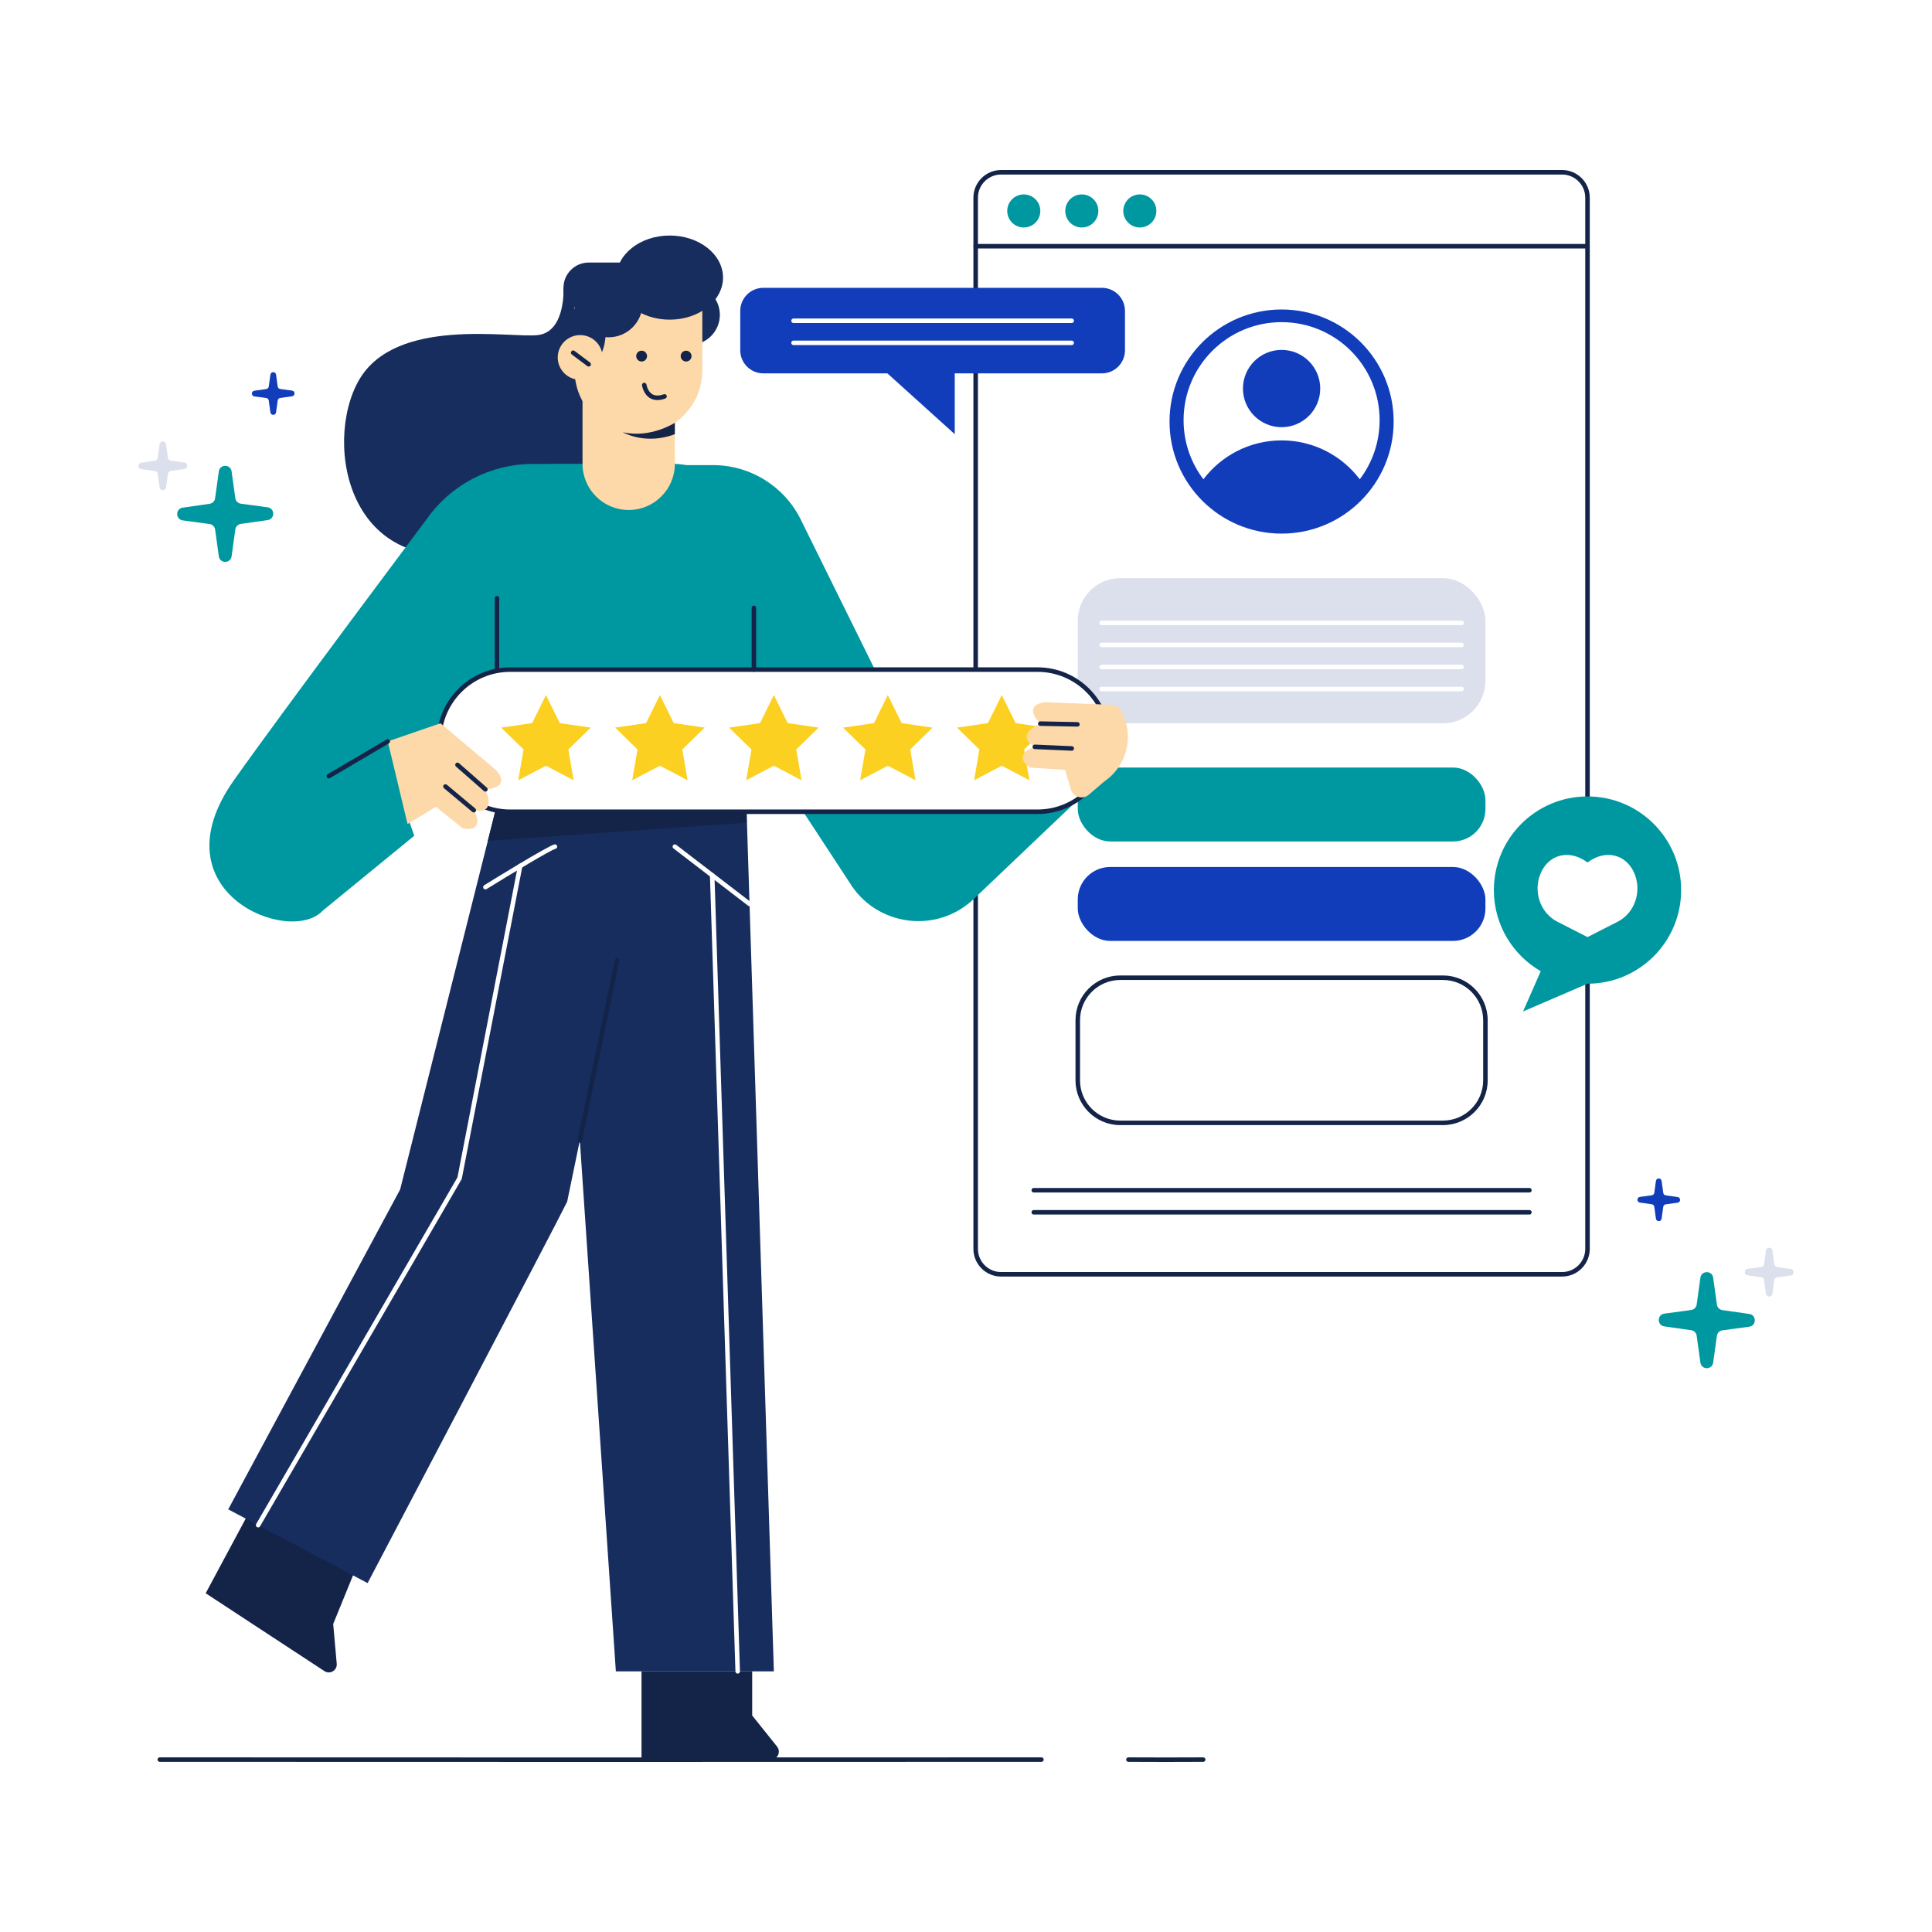 <?xml version="1.0" encoding="UTF-8"?>
<svg xmlns="http://www.w3.org/2000/svg" viewBox="0 0 4000 4000">
  <defs>
    <style>
      .cls-1 {
        fill: #142448;
      }

      .cls-1, .cls-2, .cls-3, .cls-4, .cls-5, .cls-6, .cls-7, .cls-8 {
        stroke-width: 0px;
      }

      .cls-2 {
        fill: #113dba;
      }

      .cls-3 {
        fill: #172d5e;
      }

      .cls-4 {
        fill: #dce0ec;
      }

      .cls-5 {
        fill: #fff;
      }

      .cls-6 {
        fill: #fcd021;
      }

      .cls-7 {
        fill: #fdd8a9;
      }

      .cls-8 {
        fill: #0098a0;
      }
    </style>
  </defs>
  <g id="Layer_1" data-name="Layer 1">
    <rect class="cls-5" width="4000" height="4000"/>
  </g>
  <g id="Layer_2" data-name="Layer 2">
    <g>
      <rect class="cls-5" x="2017.8" y="357.08" width="1270.84" height="2280.85" rx="56.95" ry="56.95"/>
      <g>
        <path class="cls-1" d="m3234.16,2642.98h-1161.53c-31.59,0-57.29-25.7-57.29-57.29V409.29c0-31.59,25.7-57.29,57.29-57.29h1161.53c31.59,0,57.29,25.7,57.29,57.29v2176.4c0,31.59-25.7,57.29-57.29,57.29ZM2072.64,361.36c-26.43,0-47.93,21.5-47.93,47.93v2176.4c0,26.43,21.5,47.93,47.93,47.93h1161.53c26.43,0,47.93-21.5,47.93-47.93V409.29c0-26.43-21.5-47.93-47.93-47.93h-1161.53Z"/>
        <path class="cls-1" d="m3286.77,514.46h-1266.74c-2.59,0-4.68-2.1-4.68-4.68s2.1-4.68,4.68-4.68h1266.74c2.59,0,4.68,2.1,4.68,4.68s-2.1,4.68-4.68,4.68Z"/>
        <circle class="cls-8" cx="2119.61" cy="436.74" r="34.24"/>
        <circle class="cls-8" cx="2239.76" cy="436.74" r="34.24"/>
        <circle class="cls-8" cx="2359.91" cy="436.74" r="34.24"/>
      </g>
      <rect class="cls-8" x="2231.39" y="1589.08" width="844.03" height="153.06" rx="67.16" ry="67.16"/>
      <rect class="cls-2" x="2231.39" y="1795.01" width="844.03" height="153.06" rx="67.16" ry="67.16"/>
      <rect class="cls-4" x="2231.39" y="1197.01" width="844.03" height="300.48" rx="87.96" ry="87.96"/>
      <path class="cls-1" d="m2987.46,2329.43h-668.12c-51.08,0-92.64-41.56-92.64-92.64v-124.57c0-51.08,41.56-92.64,92.64-92.64h668.12c51.08,0,92.64,41.56,92.64,92.64v124.57c0,51.08-41.56,92.64-92.64,92.64Zm-668.12-300.48c-45.92,0-83.27,37.36-83.27,83.27v124.57c0,45.92,37.36,83.27,83.27,83.27h668.12c45.92,0,83.27-37.36,83.27-83.27v-124.57c0-45.92-37.36-83.27-83.27-83.27h-668.12Z"/>
      <g>
        <path class="cls-8" d="m3501.44,2754.09l-55.66-7.95c-15.34-2.19-15.25-24.37.1-26.44l55.49-7.49c5.94-.8,10.61-5.46,11.44-11.39l7.7-55.46c2.13-15.35,24.31-15.35,26.44,0l7.74,55.69c.82,5.9,5.44,10.54,11.33,11.38l55.66,7.95c15.34,2.19,15.25,24.37-.1,26.44l-55.49,7.49c-5.94.8-10.61,5.46-11.44,11.39l-7.7,55.46c-2.13,15.35-24.31,15.35-26.44,0l-7.74-55.69c-.82-5.9-5.44-10.54-11.33-11.38Z"/>
        <path class="cls-4" d="m3646.5,2644.42l-28.26-4.04c-7.79-1.11-7.74-12.37.05-13.43l28.17-3.8c3.01-.41,5.39-2.77,5.81-5.78l3.91-28.16c1.08-7.79,12.34-7.79,13.43,0l3.93,28.28c.42,2.99,2.76,5.35,5.75,5.78l28.26,4.04c7.79,1.11,7.74,12.37-.05,13.43l-28.17,3.8c-3.01.41-5.39,2.77-5.81,5.78l-3.91,28.16c-1.08,7.79-12.34,7.79-13.43,0l-3.93-28.28c-.42-2.99-2.76-5.35-5.75-5.78Z"/>
        <path class="cls-2" d="m3419.97,2493.33l-24.73-3.53c-6.82-.97-6.78-10.83.05-11.75l24.65-3.33c2.64-.36,4.72-2.43,5.08-5.06l3.42-24.64c.95-6.82,10.8-6.82,11.75,0l3.44,24.75c.36,2.62,2.42,4.68,5.04,5.06l24.73,3.53c6.82.97,6.78,10.83-.05,11.75l-24.65,3.33c-2.64.36-4.72,2.43-5.08,5.06l-3.42,24.64c-.95,6.82-10.8,6.82-11.75,0l-3.44-24.75c-.36-2.62-2.42-4.68-5.04-5.06Z"/>
      </g>
      <g>
        <path class="cls-8" d="m498.56,1084.72l55.66-7.95c15.34-2.19,15.25-24.37-.1-26.44l-55.49-7.49c-5.94-.8-10.61-5.46-11.44-11.39l-7.7-55.46c-2.13-15.35-24.31-15.35-26.44,0l-7.74,55.69c-.82,5.9-5.44,10.54-11.33,11.38l-55.66,7.95c-15.34,2.19-15.25,24.37.1,26.44l55.49,7.49c5.94.8,10.61,5.46,11.44,11.39l7.7,55.46c2.13,15.35,24.31,15.35,26.44,0l7.74-55.69c.82-5.9,5.44-10.54,11.33-11.38Z"/>
        <path class="cls-4" d="m353.5,975.05l28.26-4.04c7.79-1.11,7.74-12.37-.05-13.43l-28.17-3.8c-3.01-.41-5.39-2.77-5.81-5.78l-3.91-28.16c-1.08-7.79-12.34-7.79-13.43,0l-3.93,28.28c-.42,2.99-2.76,5.35-5.75,5.78l-28.26,4.04c-7.79,1.11-7.74,12.37.05,13.43l28.17,3.8c3.01.41,5.39,2.77,5.81,5.78l3.91,28.16c1.08,7.79,12.34,7.79,13.43,0l3.93-28.28c.42-2.99,2.76-5.35,5.75-5.78Z"/>
        <path class="cls-2" d="m580.03,823.96l24.73-3.53c6.82-.97,6.78-10.83-.05-11.75l-24.65-3.33c-2.64-.36-4.72-2.43-5.08-5.06l-3.42-24.64c-.95-6.82-10.8-6.82-11.75,0l-3.44,24.75c-.36,2.62-2.42,4.68-5.04,5.06l-24.73,3.53c-6.82.97-6.78,10.83.05,11.75l24.65,3.33c2.64.36,4.72,2.43,5.08,5.06l3.42,24.64c.95,6.82,10.8,6.82,11.75,0l3.44-24.75c.36-2.62,2.42-4.68,5.04-5.06Z"/>
      </g>
      <path class="cls-1" d="m3166.5,2468.94h-1026.2c-2.59,0-4.68-2.1-4.68-4.68s2.1-4.68,4.68-4.68h1026.2c2.59,0,4.68,2.1,4.68,4.68s-2.1,4.68-4.68,4.68Z"/>
      <path class="cls-1" d="m3166.5,2514.61h-1026.2c-2.59,0-4.68-2.1-4.68-4.68s2.1-4.68,4.68-4.68h1026.2c2.59,0,4.68,2.1,4.68,4.68s-2.1,4.68-4.68,4.68Z"/>
      <path class="cls-5" d="m3025.95,1294.23h-745.1c-2.59,0-4.68-2.1-4.68-4.68s2.1-4.68,4.68-4.68h745.1c2.59,0,4.68,2.1,4.68,4.68s-2.1,4.68-4.68,4.68Z"/>
      <path class="cls-5" d="m3025.95,1339.9h-745.1c-2.59,0-4.68-2.1-4.68-4.68s2.1-4.68,4.68-4.68h745.1c2.59,0,4.68,2.1,4.68,4.68s-2.1,4.68-4.68,4.68Z"/>
      <path class="cls-5" d="m3025.95,1385.57h-745.1c-2.59,0-4.68-2.1-4.68-4.68s2.1-4.68,4.68-4.68h745.1c2.59,0,4.68,2.1,4.68,4.68s-2.1,4.68-4.68,4.68Z"/>
      <path class="cls-5" d="m3025.95,1431.24h-745.1c-2.59,0-4.68-2.1-4.68-4.68s2.1-4.68,4.68-4.68h745.1c2.59,0,4.68,2.1,4.68,4.68s-2.1,4.68-4.68,4.68Z"/>
      <g>
        <path class="cls-1" d="m519.17,3124.61l-93.33,174.06,245.76,161.11c11.53,7.65,26.78-1.43,25.56-15.21l-7.32-82.35,54.61-133.76-225.28-103.85Z"/>
        <polygon class="cls-3" points="1148.91 1600.88 1275.07 3460.36 1602.2 3460.36 1543.25 1600.88 1148.91 1600.88"/>
        <path class="cls-3" d="m1037.59,1631.2l-209.14,831.49-355.94,662.26,288.55,152.69s389.48-740.89,413.18-789.63l183.49-887.12-320.14,30.32Z"/>
        <path class="cls-1" d="m1328.16,3460.36v182.73h267.75c13.91,0,21.64-16.09,12.95-26.95l-51.53-64.42v-91.36h-229.17Z"/>
        <polygon class="cls-1" points="1545.78 1680.66 1545.78 1703.22 1010.01 1740.84 1028.93 1665.6 1545.78 1680.66"/>
        <path class="cls-3" d="m1166.6,595.91s5.11,91.2-53.18,97.85c-58.29,6.64-293.45-38.59-369.83,92.56-76.38,131.16-24.01,434.18,285.34,348.23,309.35-85.95,366.21-295.13,325.92-397.27-40.3-102.14-188.25-141.37-188.25-141.37Z"/>
        <path class="cls-8" d="m1397.21,962.95h78.95c77.18,0,147.68,43.81,181.87,113.01l272.86,552.38h329.82l-244.52,232.77c-77.16,73.45-202.46,56.69-257.61-34.44l-288.52-440.32-72.84-423.39Z"/>
        <path class="cls-8" d="m668.3,1885.33l189.41-155-16.53-47.03,175.56-253.68,132.16-469.06h-45.82c-87.07,0-168.72,42.26-218.99,113.34,0,0-299.53,399.54-399.86,541.57-163.95,232.08,116.39,343.27,184.07,269.86Z"/>
        <path class="cls-8" d="m1167.35,960.3h-8.68c-92.26,0-167.7,67.19-170.01,151.44l-73.54,489.15h645.78l-17.65-501.34c0-76.9-68.26-139.25-152.46-139.25h-223.45Z"/>
        <path class="cls-7" d="m1206.05,786.31v173.98c0,52.79,42.79,95.58,95.58,95.58h0c52.79,0,95.58-42.79,95.58-95.58v-120.5l-191.16-53.49Z"/>
        <path class="cls-3" d="m1166.6,714.09v-118.18c0-28.93,23.45-52.37,52.37-52.37h144.78v64.18l-197.15,106.37Z"/>
        <circle class="cls-3" cx="1428.13" cy="651.84" r="62.25"/>
        <path class="cls-7" d="m1189.62,635.14h264.48v131.52c0,72.99-59.26,132.24-132.24,132.24h0c-72.99,0-132.24-59.26-132.24-132.24v-131.52h0Z"/>
        <ellipse class="cls-3" cx="1216.69" cy="686.97" rx="37.38" ry="69.29"/>
        <circle class="cls-3" cx="1260" cy="627.97" r="70.37"/>
        <ellipse class="cls-3" cx="1386.53" cy="574.73" rx="110.41" ry="87.09"/>
        <ellipse class="cls-7" cx="1201.14" cy="740.03" rx="46.41" ry="46.28"/>
        <ellipse class="cls-1" cx="1328.43" cy="737.27" rx="11.24" ry="11.21"/>
        <ellipse class="cls-1" cx="1420.53" cy="737.27" rx="11.24" ry="11.21"/>
        <path class="cls-1" d="m1218.77,758.94c-.98,0-1.96-.31-2.81-.94l-32.09-24.07c-2.07-1.55-2.49-4.49-.94-6.55,1.55-2.07,4.49-2.49,6.55-.94l32.09,24.07c2.07,1.55,2.49,4.49.94,6.55-.92,1.23-2.33,1.87-3.75,1.87Z"/>
        <path class="cls-1" d="m1361.09,828.3c-5.67,0-10.8-1.35-15.34-4.06-13.73-8.19-16.43-25.66-16.53-26.4-.37-2.56,1.4-4.94,3.96-5.31,2.55-.37,4.93,1.39,5.31,3.94.03.2,2.24,13.91,12.11,19.75,6.04,3.58,14,3.6,23.66.07,2.43-.89,5.12.36,6,2.79.89,2.43-.36,5.12-2.79,6-5.87,2.14-11.33,3.21-16.37,3.21Z"/>
        <path class="cls-1" d="m1397.21,875.34s-50.18,32.74-107.85,19.53c0,0,46.62,27.44,107.85,4.03v-23.56Z"/>
        <g>
          <rect class="cls-5" x="909.06" y="1386.35" width="1386.29" height="294.31" rx="147.15" ry="147.15"/>
          <path class="cls-1" d="m2148.19,1685.34h-1091.98c-83.72,0-151.84-68.11-151.84-151.84s68.11-151.84,151.84-151.84h1091.98c83.72,0,151.84,68.11,151.84,151.84s-68.11,151.84-151.84,151.84Zm-1091.98-294.31c-78.56,0-142.47,63.91-142.47,142.47s63.91,142.47,142.47,142.47h1091.98c78.56,0,142.47-63.91,142.47-142.47s-63.91-142.47-142.47-142.47h-1091.98Z"/>
        </g>
        <path class="cls-7" d="m802.82,1535.01l109.14-37.52,115.15,97.01s34.67,35.42-22.13,39.79c0,0,25.66,53.66-24.01,43.16,9.16,14.63,16.28,45.28-22.69,37.64l-55.71-44.72-58.75,35.65-40.99-171Z"/>
        <path class="cls-1" d="m980.97,1682.13c-1.06,0-2.12-.36-3-1.09l-58.77-49.11c-1.98-1.66-2.25-4.61-.59-6.59,1.66-1.98,4.61-2.25,6.59-.59l58.77,49.11c1.98,1.66,2.25,4.61.59,6.59-.93,1.11-2.26,1.68-3.6,1.68Z"/>
        <path class="cls-1" d="m1004.98,1638.97c-1.1,0-2.2-.38-3.08-1.16l-57.87-50.74c-1.94-1.7-2.14-4.66-.43-6.61,1.7-1.94,4.66-2.14,6.61-.43l57.87,50.74c1.94,1.7,2.14,4.66.43,6.61-.93,1.06-2.22,1.6-3.52,1.6Z"/>
        <g>
          <polygon class="cls-6" points="1130.33 1439.05 1158.99 1497.12 1223.08 1506.44 1176.71 1551.64 1187.65 1615.47 1130.33 1585.33 1073.01 1615.47 1083.96 1551.64 1037.59 1506.44 1101.67 1497.12 1130.33 1439.05"/>
          <polygon class="cls-6" points="1366.27 1439.05 1394.93 1497.12 1459.01 1506.44 1412.64 1551.64 1423.59 1615.47 1366.27 1585.33 1308.95 1615.47 1319.89 1551.64 1273.52 1506.44 1337.61 1497.12 1366.27 1439.05"/>
          <polygon class="cls-6" points="1602.2 1439.05 1630.86 1497.12 1694.95 1506.44 1648.57 1551.64 1659.52 1615.47 1602.2 1585.33 1544.88 1615.47 1555.83 1551.64 1509.45 1506.44 1573.54 1497.12 1602.2 1439.05"/>
          <polygon class="cls-6" points="1838.13 1439.05 1866.79 1497.12 1930.88 1506.44 1884.51 1551.64 1895.45 1615.47 1838.13 1585.33 1780.81 1615.47 1791.76 1551.64 1745.39 1506.44 1809.47 1497.12 1838.13 1439.05"/>
          <polygon class="cls-6" points="2074.07 1439.05 2102.73 1497.12 2166.81 1506.44 2120.44 1551.64 2131.39 1615.47 2074.07 1585.33 2016.75 1615.47 2027.69 1551.64 1981.32 1506.44 2045.41 1497.12 2074.07 1439.05"/>
        </g>
        <path class="cls-1" d="m1028.93,1391.03c-2.59,0-4.68-2.1-4.68-4.68v-147.92c0-2.59,2.1-4.68,4.68-4.68s4.68,2.1,4.68,4.68v147.92c0,2.59-2.1,4.68-4.68,4.68Z"/>
        <path class="cls-1" d="m680.9,1611.57c-1.6,0-3.16-.82-4.04-2.3-1.31-2.23-.57-5.1,1.66-6.41l121.93-71.88c2.23-1.31,5.1-.57,6.41,1.66,1.31,2.23.57,5.1-1.66,6.41l-121.93,71.88c-.75.44-1.57.65-2.37.65Z"/>
        <path class="cls-7" d="m2321.51,1472.26h0c-4.21-7.72-12.17-12.65-20.96-13l-136.29-5.39s-49.49,2.8-10.47,44.31c0,0-55.13,22.34-11.35,48.06-16.63,4.63-42.55,22.47-8.61,43.1l71.3,4.52,11.87,40.39c4.74,16.13,24.54,22,37.3,11.06l31.95-27.39c47.52-32.22,62.78-95.27,35.26-145.66Z"/>
        <path class="cls-1" d="m2218.96,1554.27c-.07,0-.14,0-.21,0l-76.52-3.34c-2.58-.11-4.59-2.3-4.47-4.88s2.3-4.57,4.88-4.47l76.52,3.34c2.58.11,4.59,2.3,4.47,4.88-.11,2.51-2.18,4.48-4.67,4.48Z"/>
        <path class="cls-1" d="m2230.75,1504.39s-.06,0-.09,0l-76.95-1.53c-2.59-.05-4.64-2.19-4.59-4.77s2.21-4.64,4.77-4.59l76.95,1.53c2.59.05,4.64,2.19,4.59,4.77-.05,2.55-2.14,4.59-4.68,4.59Z"/>
        <path class="cls-1" d="m1200.49,2365.77c-.31,0-.63-.03-.95-.1-2.53-.52-4.16-3-3.64-5.53l77.18-373.15c.52-2.53,3-4.16,5.53-3.64,2.53.52,4.16,3,3.64,5.53l-77.18,373.15c-.46,2.21-2.41,3.73-4.58,3.73Z"/>
        <path class="cls-1" d="m1560.9,1391.03c-2.59,0-4.68-2.1-4.68-4.68v-127.89c0-2.59,2.1-4.68,4.68-4.68s4.68,2.1,4.68,4.68v127.89c0,2.59-2.1,4.68-4.68,4.68Z"/>
        <path class="cls-5" d="m1004.98,1841.43c-1.57,0-3.1-.79-3.98-2.22-1.36-2.2-.68-5.08,1.51-6.45,13.34-8.27,130.76-80.87,145.28-84.44,2.51-.62,5.05.92,5.66,3.43.62,2.51-.92,5.05-3.43,5.66-9.9,2.43-90.69,51.15-142.58,83.3-.77.48-1.62.7-2.46.7Z"/>
        <path class="cls-5" d="m534.41,3162.39c-.8,0-1.61-.2-2.35-.63-2.24-1.3-3-4.16-1.7-6.4l416.77-717.77,125.21-645.56c.49-2.54,2.95-4.2,5.49-3.7,2.54.49,4.2,2.95,3.7,5.49l-125.36,646.33c-.1.51-.28,1.01-.55,1.46l-417.17,718.45c-.87,1.5-2.44,2.33-4.05,2.33Z"/>
        <path class="cls-5" d="m1551.83,1876.22c-.99,0-2-.32-2.85-.97l-154.62-118.67c-2.05-1.57-2.44-4.51-.86-6.56,1.58-2.05,4.52-2.44,6.56-.86l154.62,118.67c2.05,1.57,2.44,4.51.86,6.56-.92,1.2-2.31,1.83-3.72,1.83Z"/>
        <path class="cls-5" d="m1527.32,3465.05c-2.52,0-4.6-2-4.68-4.53l-52.8-1648.16c-.08-2.58,1.95-4.75,4.53-4.83,2.57-.1,4.75,1.95,4.83,4.53l52.8,1648.16c.08,2.58-1.95,4.75-4.53,4.83-.05,0-.1,0-.15,0Z"/>
      </g>
      <path class="cls-1" d="m2413.52,3648c-25.68,0-51.32-.08-77.27-.23-2.59-.02-4.67-2.12-4.65-4.71.02-2.58,2.11-4.65,4.68-4.65h.03c51.86.3,102.47.3,154.71,0h.03c2.57,0,4.67,2.08,4.68,4.65.02,2.59-2.07,4.69-4.65,4.71-26.14.15-51.87.23-77.55.23Z"/>
      <path class="cls-1" d="m1243.54,3648c-304.94,0-609.89-.08-912.73-.23-2.59,0-4.68-2.1-4.68-4.68,0-2.58,2.1-4.68,4.68-4.68h0c605.68.3,1219.81.3,1825.35,0,2.59,0,4.68,2.09,4.68,4.68s-2.09,4.68-4.68,4.68c-302.77.15-607.69.23-912.63.23Z"/>
      <path class="cls-8" d="m3286.77,1648.93c-107.08,0-193.88,86.8-193.88,193.88,0,71.81,39.04,134.5,97.06,168l-36.61,83.33,133.44-57.46c107.08,0,193.88-86.8,193.88-193.88s-86.8-193.88-193.88-193.88Z"/>
      <path class="cls-5" d="m3382.94,1806.23h0c-17.3-37.89-59.39-48.26-96.17-20.55-36.78-27.71-78.87-17.34-96.17,20.55h0c-17.34,37.99-2.29,83.66,33.63,102l62.54,31.94,62.54-31.94c35.92-18.34,50.97-64.01,33.63-102Z"/>
      <g>
        <circle class="cls-2" cx="2653.4" cy="872.78" r="232.01"/>
        <path class="cls-5" d="m2653.4,911.79c66.1,0,124.82,31.61,161.87,80.53,25.77-34.03,41.07-76.43,41.07-122.41,0-112.08-90.86-202.94-202.94-202.94s-202.94,90.86-202.94,202.94c0,45.98,15.29,88.38,41.07,122.41,37.05-48.92,95.77-80.53,161.87-80.53Z"/>
        <circle class="cls-2" cx="2653.4" cy="804.43" r="80"/>
      </g>
      <path class="cls-2" d="m2281.36,595.91h-700.96c-26.4,0-47.8,21.4-47.8,47.8v81.49c0,26.4,21.4,47.8,47.8,47.8h256.83l139.49,125.91v-125.91h304.63c26.4,0,47.8-21.4,47.8-47.8v-81.49c0-26.4-21.4-47.8-47.8-47.8Z"/>
      <g>
        <path class="cls-5" d="m2218.82,668.82h-575.88c-2.59,0-4.68-2.1-4.68-4.68s2.1-4.68,4.68-4.68h575.88c2.59,0,4.68,2.1,4.68,4.68s-2.1,4.68-4.68,4.68Z"/>
        <path class="cls-5" d="m2218.82,714.49h-575.88c-2.59,0-4.68-2.1-4.68-4.68s2.1-4.68,4.68-4.68h575.88c2.59,0,4.68,2.1,4.68,4.68s-2.1,4.68-4.68,4.68Z"/>
      </g>
    </g>
  </g>
</svg>